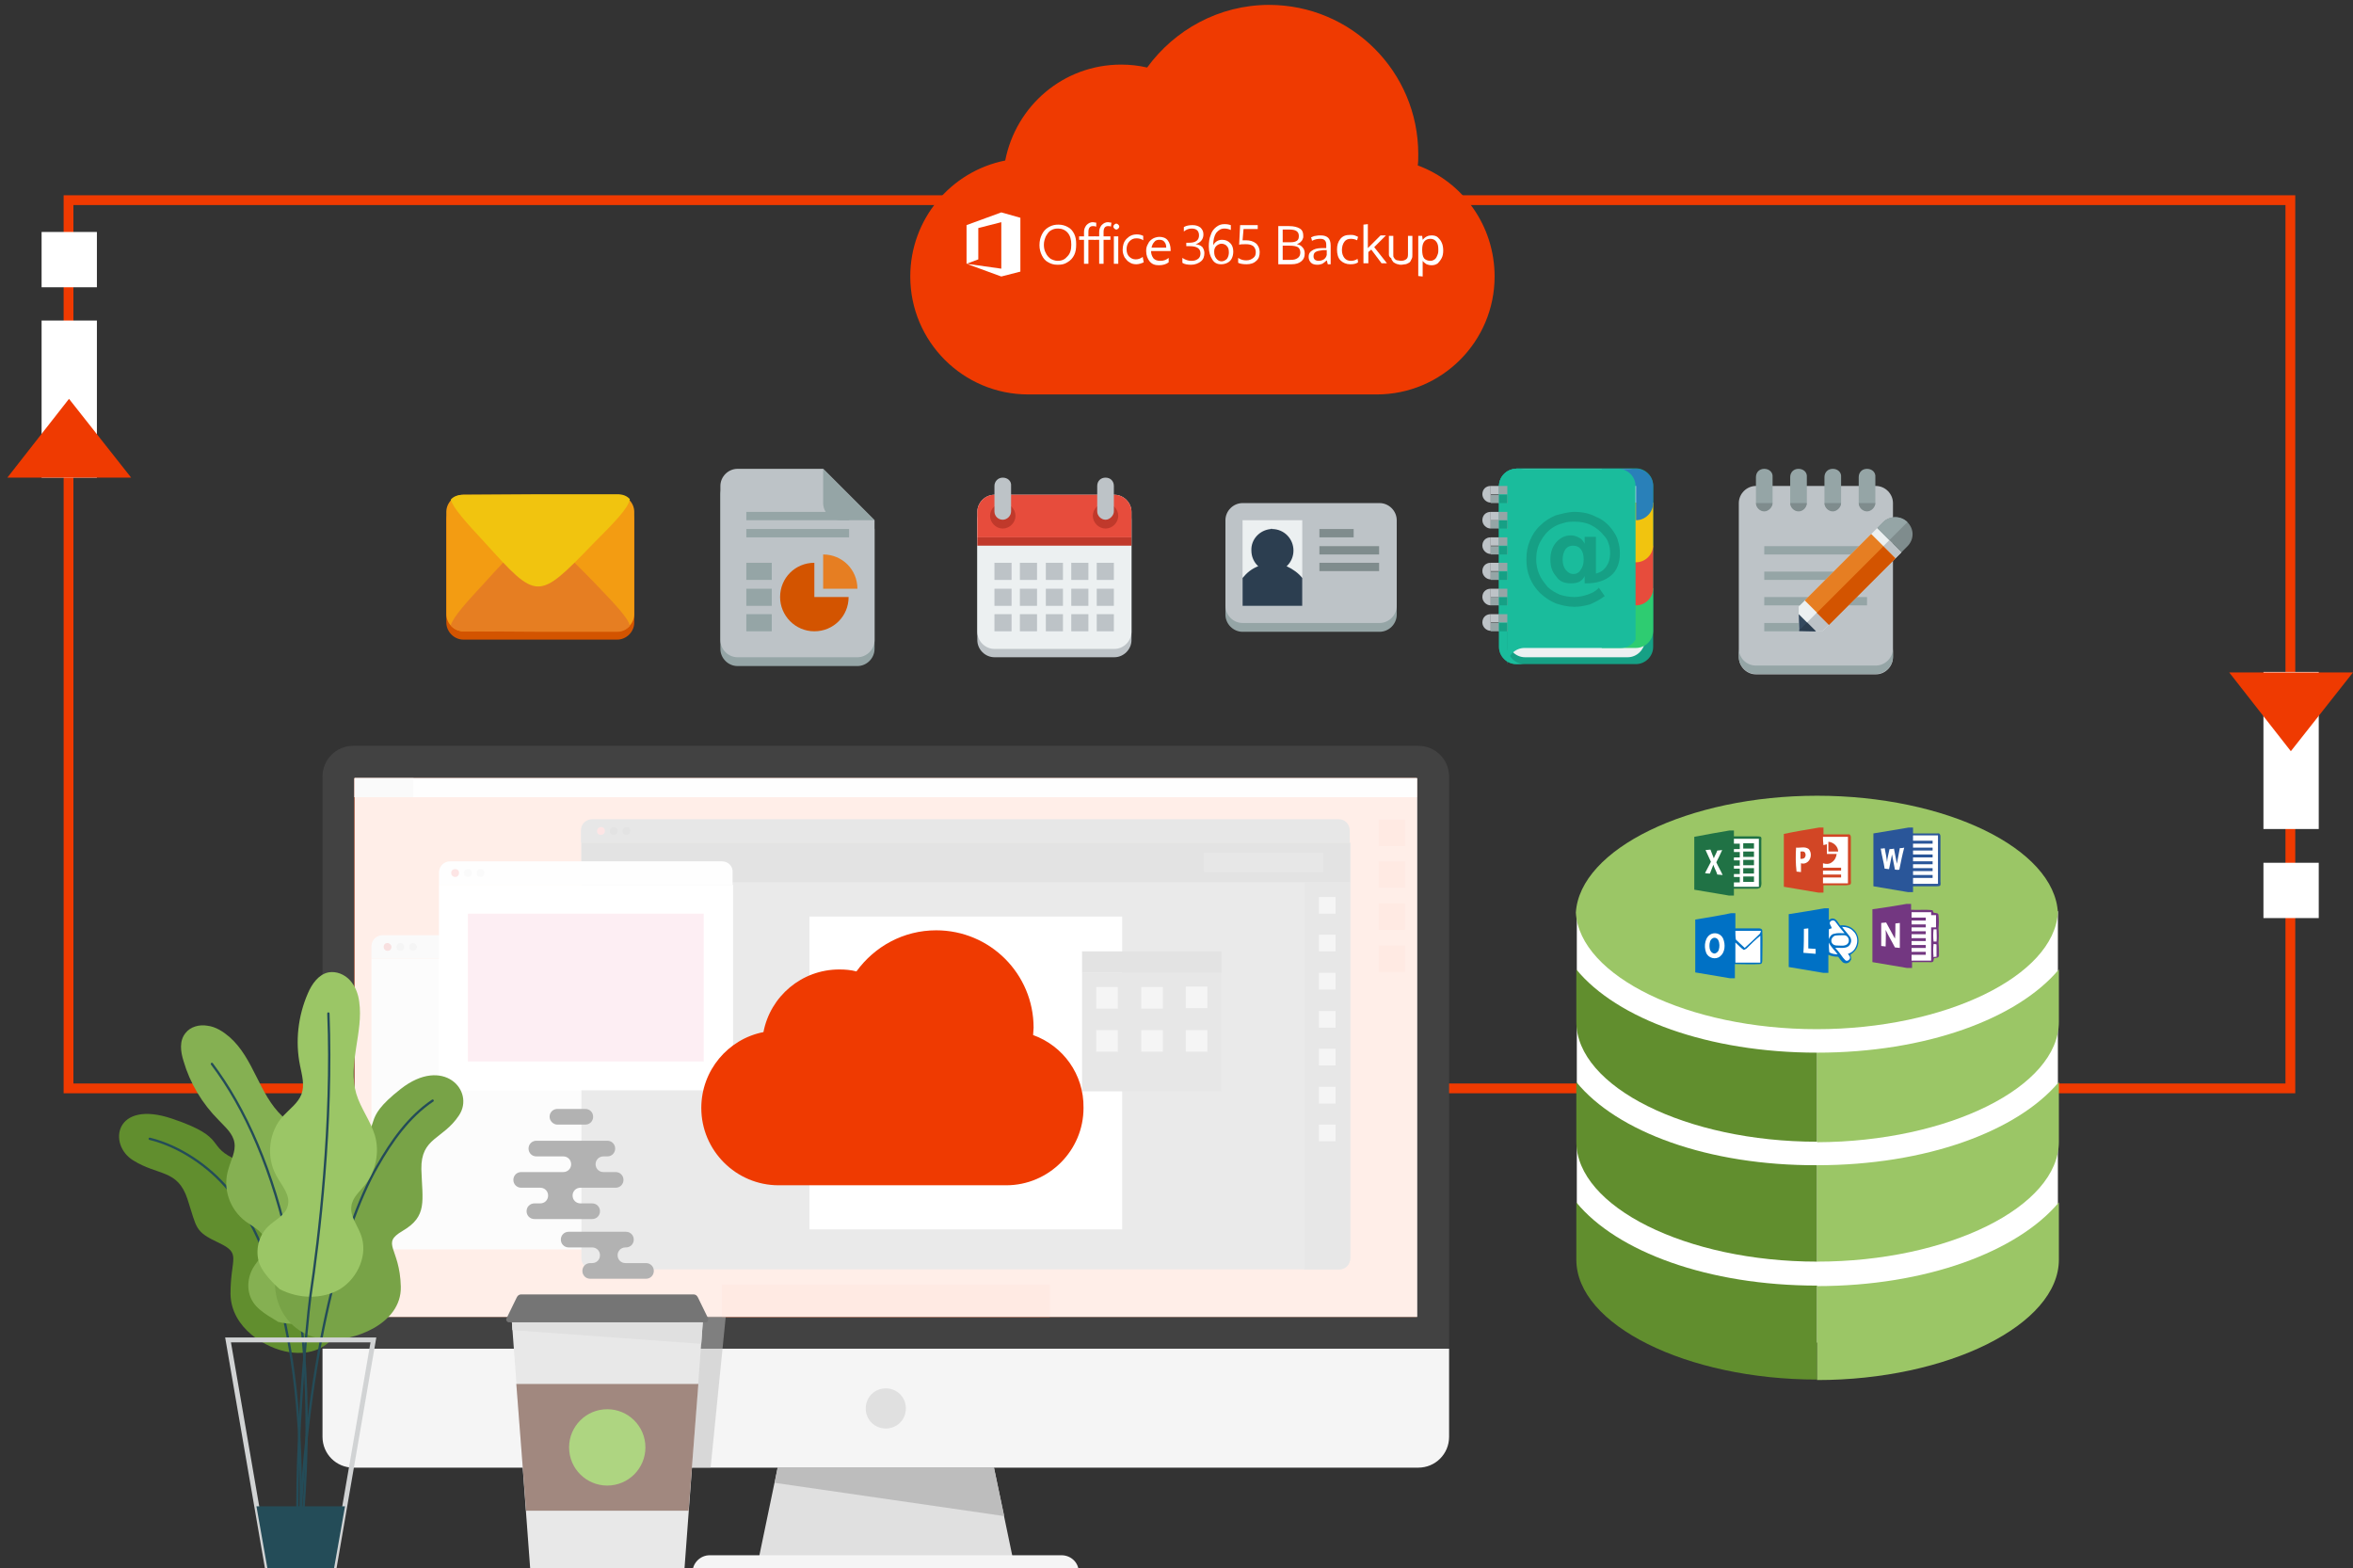 <?xml version="1.0" encoding="utf-8"?>
<!-- Generator: Adobe Illustrator 22.0.1, SVG Export Plug-In . SVG Version: 6.00 Build 0)  -->
<svg version="1.1" id="Layer_1" xmlns="http://www.w3.org/2000/svg" xmlns:xlink="http://www.w3.org/1999/xlink" x="0px" y="0px"
	 viewBox="0 0 480.8 320.4" style="enable-background:new 0 0 480.8 320.4;" xml:space="preserve">
<rect x="0" y="0" width="480.8" height="320.4" fill="#333333" stroke="none"/>
<style type="text/css">
	.st0{display:none;}
	.st1{display:inline;fill:#4DB6AC;}
	.st2{fill:none;stroke:#EF3A01;stroke-width:2;stroke-miterlimit:10;}
	.st3{fill:#E0E0E0;}
	.st4{fill:#424242;}
	.st5{fill:#FF8A65;}
	.st6{fill:#FAFAFA;}
	.st7{fill:#F5F5F5;}
	.st8{fill:#BDBDBD;}
	.st9{fill:#FF7043;}
	.st10{fill:#EEEEEE;}
	.st11{fill:#D32F2F;}
	.st12{fill:#757575;}
	.st13{fill:#616161;}
	.st14{fill:#FFFFFF;}
	.st15{fill:#EF5350;}
	.st16{fill:#F48FB1;}
	.st17{opacity:0.85;fill:#FFFFFF;enable-background:new    ;}
	.st18{fill:#EF3A01;}
	.st19{opacity:0.5;fill:#BDBDBD;enable-background:new    ;}
	.st20{fill:#E8E8E8;}
	.st21{fill:#A1887F;}
	.st22{fill:#AED581;}
	.st23{fill:#B2B2B2;}
	.st24{fill:#618E2E;}
	.st25{fill:none;stroke:#244C58;stroke-width:0.475;stroke-linecap:round;stroke-linejoin:round;stroke-miterlimit:10;}
	.st26{fill:#85B052;}
	.st27{fill:#78A347;}
	.st28{fill:#9BC666;}
	.st29{fill:none;stroke:#D1D3D4;stroke-miterlimit:10;}
	.st30{fill:#244C58;}
	.st31{fill:#2A5699;}
	.st32{fill:#207245;}
	.st33{fill:#D24625;}
	.st34{fill:#0071C5;}
	.st35{fill:#733781;}
	.st36{fill:#BDC3C7;}
	.st37{fill:#ECF0F1;}
	.st38{fill:#E74C3C;}
	.st39{fill:#C0392B;}
	.st40{fill:#95A5A6;}
	.st41{fill:#2C3E50;}
	.st42{fill:#7F8C8D;}
	.st43{fill:#16A085;}
	.st44{fill:#2ECC71;}
	.st45{fill:#F1C40F;}
	.st46{fill:#2980B9;}
	.st47{fill:#1ABC9C;}
	.st48{fill:#E67E22;}
	.st49{fill:#34495E;}
	.st50{fill:#D35400;}
	.st51{fill:#F39C12;}
</style>
<g id="BACKGROUND" class="st0">
	<rect x="-8" y="-77.5" class="st1" width="500" height="500"/>
</g>
<g id="OBJECTS">
	<rect x="14" y="40.9" class="st2" width="454" height="181.5"/>
	<g>
		<g>
			<polygon class="st3" points="158.9,299.9 154.8,319.6 207.2,319.6 203.1,299.9 			"/>
			<path class="st4" d="M296.1,275.6V158.7c0-3.5-2.8-6.3-6.3-6.3H72.2c-3.5,0-6.3,2.8-6.3,6.3v116.9H296.1z"/>
			<rect x="72.4" y="159" class="st5" width="217.1" height="110.1"/>
			<rect x="72.4" y="159" class="st6" width="217.1" height="3.9"/>
			<path class="st7" d="M216.9,317.8H145c-1.9,0-3.5,1.6-3.5,3.5h78.9C220.5,319.4,218.9,317.8,216.9,317.8z"/>
			<rect x="72.5" y="159" class="st3" width="12" height="3.9"/>
			<path class="st7" d="M65.9,275.6v18c0,3.5,2.8,6.3,6.3,6.3h217.6c3.5,0,6.3-2.8,6.3-6.3v-18H65.9z"/>
			<path class="st3" d="M185.1,287.8c0,2.3-1.8,4.1-4.1,4.1s-4.1-1.8-4.1-4.1c0-2.3,1.8-4.1,4.1-4.1
				C183.3,283.7,185.1,285.5,185.1,287.8z"/>
			<polygon class="st8" points="158.9,299.9 158.3,303 205.2,309.8 203.1,299.9 			"/>
			<rect x="281.7" y="167.5" class="st9" width="5.4" height="5.4"/>
			<rect x="281.7" y="176" class="st9" width="5.4" height="5.4"/>
			<rect x="281.7" y="184.6" class="st9" width="5.4" height="5.4"/>
			<rect x="281.7" y="193.2" class="st9" width="5.4" height="5.4"/>
			<rect x="147.5" y="262.5" class="st9" width="67" height="6.6"/>
		</g>
		<g>
			<path class="st10" d="M75.9,195.9V253c0,1.3,1,2.3,2.3,2.3h87.7c1.3,0,2.3-1,2.3-2.3v-57.1H75.9z"/>
			<path class="st3" d="M165.9,191.1H78.2c-1.3,0-2.3,1-2.3,2.3v2.5h92.3v-2.5C168.2,192.1,167.2,191.1,165.9,191.1z"/>
			<path class="st11" d="M80,193.5c0,0.4-0.3,0.8-0.8,0.8c-0.4,0-0.8-0.3-0.8-0.8s0.3-0.8,0.8-0.8C79.6,192.7,80,193.1,80,193.5z"/>
			<circle class="st8" cx="81.8" cy="193.5" r="0.8"/>
			<path class="st8" d="M85.2,193.5c0,0.4-0.3,0.8-0.8,0.8c-0.4,0-0.8-0.3-0.8-0.8s0.3-0.8,0.8-0.8
				C84.8,192.7,85.2,193.1,85.2,193.5z"/>
		</g>
		<g>
			<g>
				<path class="st12" d="M118.8,172.2v84.9c0,1.3,1,2.3,2.3,2.3h152.5c1.3,0,2.3-1,2.3-2.3v-84.9L118.8,172.2L118.8,172.2z"/>
				<path class="st13" d="M273.6,167.4H121c-1.3,0-2.3,1-2.3,2.3v2.5h157.1v-2.5C275.8,168.4,274.8,167.4,273.6,167.4z"/>
				<rect x="118.8" y="172.2" class="st4" width="157.1" height="8.1"/>
				<rect x="246" y="174.3" class="st13" width="24.4" height="3.9"/>
				<path class="st13" d="M266.5,180.3v79.1h7.1c1.3,0,2.3-1,2.3-2.3v-76.8H266.5z"/>
				<rect x="269.5" y="183.3" class="st8" width="3.4" height="3.4"/>
				<rect x="269.5" y="191" class="st8" width="3.4" height="3.4"/>
				<rect x="269.5" y="198.8" class="st8" width="3.4" height="3.4"/>
				<rect x="269.5" y="206.6" class="st8" width="3.4" height="3.4"/>
				<rect x="269.5" y="214.3" class="st8" width="3.4" height="3.4"/>
				<rect x="269.5" y="222.1" class="st8" width="3.4" height="3.4"/>
				<rect x="269.5" y="229.8" class="st8" width="3.4" height="3.4"/>
			</g>
			<rect x="165.4" y="187.3" class="st14" width="63.9" height="63.9"/>
			<g>
				<rect x="221.1" y="198.8" class="st13" width="28.5" height="24.2"/>
				<rect x="224" y="201.7" class="st8" width="4.4" height="4.4"/>
				<rect x="233.2" y="201.7" class="st8" width="4.4" height="4.4"/>
				<rect x="242.3" y="201.6" class="st8" width="4.4" height="4.4"/>
				<rect x="224" y="210.5" class="st8" width="4.4" height="4.4"/>
				<rect x="233.2" y="210.5" class="st8" width="4.4" height="4.4"/>
				<rect x="242.3" y="210.5" class="st8" width="4.4" height="4.4"/>
				<rect x="221.1" y="194.4" class="st4" width="28.5" height="4.4"/>
			</g>
			<path class="st15" d="M123.6,169.8c0,0.4-0.3,0.8-0.8,0.8s-0.8-0.3-0.8-0.8c0-0.4,0.3-0.8,0.8-0.8S123.6,169.3,123.6,169.8z"/>
			<path class="st4" d="M126.2,169.8c0,0.4-0.3,0.8-0.8,0.8s-0.8-0.3-0.8-0.8c0-0.4,0.3-0.8,0.8-0.8S126.2,169.3,126.2,169.8z"/>
			<path class="st4" d="M128.8,169.8c0,0.4-0.3,0.8-0.8,0.8s-0.8-0.3-0.8-0.8c0-0.4,0.3-0.8,0.8-0.8S128.8,169.3,128.8,169.8z"/>
		</g>
		<g>
			<path class="st14" d="M89.7,180.8v39.7c0,1.3,1,2.3,2.3,2.3h55.5c1.3,0,2.3-1,2.3-2.3v-39.7H89.7z"/>
			<path class="st7" d="M147.5,176H92c-1.3,0-2.3,1-2.3,2.3v2.5h60v-2.5C149.8,177,148.8,176,147.5,176z"/>
			<path class="st15" d="M93.8,178.4c0,0.4-0.3,0.8-0.8,0.8c-0.4,0-0.8-0.3-0.8-0.8s0.3-0.8,0.8-0.8
				C93.5,177.6,93.8,177.9,93.8,178.4z"/>
			<path class="st3" d="M96.4,178.4c0,0.4-0.3,0.8-0.8,0.8s-0.8-0.3-0.8-0.8c0-0.4,0.3-0.8,0.8-0.8S96.4,177.9,96.4,178.4z"/>
			<path class="st3" d="M99,178.4c0,0.4-0.3,0.8-0.8,0.8s-0.8-0.3-0.8-0.8c0-0.4,0.3-0.8,0.8-0.8S99,177.9,99,178.4z"/>
			<rect x="95.6" y="186.7" class="st16" width="48.2" height="30.2"/>
		</g>
		<rect x="72.5" y="159" class="st17" width="217.1" height="110.1"/>
		<g id="XMLID_1_">
			<g>
				<path id="XMLID_14_" class="st18" d="M211.1,211.5c0-0.5,0.1-1,0.1-1.5c0-11-8.9-19.9-19.9-19.9c-6.7,0-12.6,3.3-16.3,8.4
					c-1.1-0.3-2.3-0.4-3.5-0.4c-7.7,0-14.1,5.5-15.5,12.8c-7.2,1.4-12.7,7.8-12.7,15.5c0,8.7,7.1,15.8,15.8,15.8h46.5
					c8.7,0,15.8-7.1,15.8-15.8C221.5,219.5,217.2,213.7,211.1,211.5z"/>
			</g>
		</g>
	</g>
	<polygon class="st19" points="138.9,299.9 145.2,299.9 148.3,269 138.9,269 	"/>
	<g>
		<polygon class="st20" points="139.8,321.4 108.4,321.4 104.6,270.2 143.6,270.2 		"/>
		<path class="st12" d="M144.7,269.4l-2.1-4.3c-0.2-0.4-0.5-0.6-0.9-0.6h-35.2c-0.4,0-0.7,0.2-0.9,0.6l-2.1,4.3
			c-0.2,0.3,0.1,0.8,0.5,0.8h40.2C144.6,270.2,144.8,269.8,144.7,269.4z"/>
		<polygon class="st3" points="104.6,270.2 104.7,271.8 143.3,274.6 143.6,270.2 		"/>
		<polygon class="st21" points="142.7,282.8 140.7,308.7 107.5,308.7 105.5,282.8 		"/>
		
			<ellipse transform="matrix(0.995 -9.853756e-02 9.853756e-02 0.995 -28.544 13.668)" class="st22" cx="124.1" cy="295.8" rx="7.8" ry="7.8"/>
		<g>
			<path class="st23" d="M132,258.1h-4.2c-0.9,0-1.6-0.7-1.6-1.6s0.7-1.6,1.6-1.6h0.1c0.9,0,1.6-0.7,1.6-1.6l0,0
				c0-0.9-0.7-1.6-1.6-1.6h-11.7c-0.9,0-1.6,0.7-1.6,1.6l0,0c0,0.9,0.7,1.6,1.6,1.6h4.8c0.9,0,1.6,0.7,1.6,1.6s-0.7,1.6-1.6,1.6
				h-0.4c-0.9,0-1.6,0.7-1.6,1.6s0.7,1.6,1.6,1.6H132c0.9,0,1.6-0.7,1.6-1.6C133.6,258.8,132.9,258.1,132,258.1z"/>
			<path class="st23" d="M122.6,247.5c0-0.9-0.7-1.6-1.6-1.6h-2.4c-0.9,0-1.6-0.7-1.6-1.6s0.7-1.6,1.6-1.6h7.2
				c0.9,0,1.6-0.7,1.6-1.6l0,0c0-0.9-0.7-1.6-1.6-1.6h-2.5c-0.9,0-1.6-0.7-1.6-1.6s0.7-1.6,1.6-1.6h0.8c0.9,0,1.6-0.7,1.6-1.6l0,0
				c0-0.9-0.7-1.6-1.6-1.6h-14.5c-0.9,0-1.6,0.7-1.6,1.6l0,0c0,0.9,0.7,1.6,1.6,1.6h5.5c0.9,0,1.6,0.7,1.6,1.6
				c0,0.9-0.7,1.6-1.6,1.6h-8.6c-0.9,0-1.6,0.7-1.6,1.6l0,0c0,0.9,0.7,1.6,1.6,1.6h3.9c0.9,0,1.6,0.7,1.6,1.6s-0.7,1.6-1.6,1.6h-1.2
				c-0.9,0-1.6,0.7-1.6,1.6s0.7,1.6,1.6,1.6H121C121.9,249.1,122.6,248.4,122.6,247.5z"/>
			<path class="st23" d="M113.9,229.8h5.7c0.9,0,1.6-0.7,1.6-1.6c0-0.9-0.7-1.6-1.6-1.6h-5.7c-0.9,0-1.6,0.7-1.6,1.6
				C112.3,229,113,229.8,113.9,229.8z"/>
		</g>
	</g>
	<g>
		<g>
			<g>
				<path class="st24" d="M59.1,276.3c-4.7-0.7-11.9-4.9-12-11.9c0-7.4,2.3-8.2-2.3-10.4c-5.1-2.4-4.5-2.9-6.5-9s-6-4.7-11.1-7.9
					c-5.2-3.2-3.8-12.5,8-8.5s6.4,5.6,13.6,8.6c7.1,2.9,10.5,8.1,9.6,13.3c-0.8,5.3,5.2,5.4,9.6,12.1
					C72.4,269.3,68.3,277.7,59.1,276.3z"/>
				<path class="st25" d="M61.1,318.2c2-37.8-4.5-63.2-14.5-75.2c-3.9-4.7-9.9-8.8-16-10.3"/>
			</g>
		</g>
		<g>
			<g>
				<path class="st26" d="M51.8,266.2c-1.4-2-1.4-4.8-0.1-7.1c1-1.7,2.8-3.2,2.6-5.1c-0.1-2.1-2.4-3.2-4.1-4.4
					c-3.3-2.5-4.8-6.8-3.5-10.8c0.5-1.8,1.5-3.5,1.2-5.3c-0.3-1.9-1.9-3.2-3.2-4.6c-3.4-3.4-5.9-7.6-7.2-12.1
					c-0.6-1.9-0.9-4.1,0.4-5.7c1-1.3,2.8-1.8,4.5-1.5c1.7,0.2,3.2,1.2,4.5,2.3c5,4.4,6,11.7,10.8,16.2c2.3,2.2,5.4,3.6,7.6,6
					c2.5,2.8,3.5,7,2.5,10.5c-0.5,1.7-1.4,3.5-1.1,5.3c0.4,2,2.3,3.3,3.5,5c2.6,3.6,1.7,9.3-1.4,12.4c-3.2,3.1-8,3.8-12,2.8
					C56.7,269.9,53.1,268.2,51.8,266.2z"/>
				<path class="st25" d="M61.1,318.2c5.5-49.4-4.3-82.9-17.8-100.8"/>
			</g>
		</g>
		<g>
			<path class="st27" d="M66.7,273.7c5.2,0.5,15.4-3,15.2-10.8c-0.2-8.1-4.2-8.7,0.4-11.4c5.1-3,4-6.1,3.8-12.6
				c-0.1-6.5,4.4-6,7.7-11c3.3-5-3.2-12.2-11.9-5.4s-3.2,7-9.1,10.6s-7.9,8-6,13s-4.3,4.9-8.7,10.3
				C53.9,261.7,56.6,272.8,66.7,273.7z"/>
			<path class="st25" d="M61.1,318.2c0.9-38.2,8.5-66.9,16-79.9c2.9-5.1,6.4-10.1,11.3-13.4"/>
		</g>
		<g>
			<path class="st28" d="M53,258.2c-0.9-2.6-0.2-5.6,1.7-7.5c1.4-1.4,3.6-2.3,4.1-4.3c0.6-2.2-1.2-4.1-2.3-6.1
				c-2.2-3.9-1.6-9.1,1.4-12.3c1.3-1.4,3-2.6,3.7-4.4c0.7-1.9,0.1-3.9-0.3-5.9c-1-4.9-0.4-10.1,1.6-14.7c0.8-1.9,2.2-3.9,4.2-4.3
				c1.6-0.3,3.3,0.4,4.4,1.6c1.1,1.2,1.7,2.8,1.9,4.4c0.9,6.2-2.4,12.7-0.6,18.8c0.9,3,2.9,5.5,3.8,8.5c1,3.4,0.2,7.3-2,10.1
				c-1.1,1.4-2.6,2.6-2.8,4.4c-0.3,2,1.2,3.8,1.9,5.7c1.6,4-0.5,8.9-4.2,11.2c-3.7,2.2-8.6,2-12.4,0C57.2,263.4,54,260.8,53,258.2z"
				/>
			<path class="st25" d="M61.1,318.2c-1.3-18,1.6-48,2.3-53.2c1.8-12,4.6-35.4,3.7-57.9"/>
		</g>
		<polygon class="st29" points="68.2,320.8 54.7,320.8 46.6,273.8 76.3,273.8 		"/>
		<polygon class="st30" points="68.2,320.8 54.7,320.8 52.4,307.8 70.5,307.8 		"/>
	</g>
	<g>
		<g>
			<g>
				<polygon class="st14" points="420.5,255 371.4,274.4 322.2,255 322.2,186.2 420.5,186.2 				"/>
				<g>
					<path class="st28" d="M371.3,162.6L371.3,162.6L371.3,162.6c-26.3,0-48.5,10.9-49.3,23.9c0.8,13,23,23.8,49.2,23.8l0,0l0,0
						c26.3,0,48.5-10.9,49.3-23.8C419.8,173.4,397.6,162.6,371.3,162.6z"/>
					<path class="st24" d="M322.1,245.7v11.7c0,13.3,22.5,24.5,49.2,24.5v-19.2C349.1,262.7,330.4,255.8,322.1,245.7z"/>
					<path class="st28" d="M371.3,282c26.7,0,49.4-11.3,49.4-24.6v-11.7c-8.5,10.1-27.2,17.1-49.4,17.1l0,0V282L371.3,282z"/>
					<path class="st24" d="M322.1,221.1v12.2c0,13.3,22.5,24.5,49.2,24.5v-19.7C349.1,238.2,330.4,231.3,322.1,221.1z"/>
					<path class="st28" d="M371.3,257.8c26.7,0,49.4-11.2,49.4-24.5v-12.2c-8.5,10.1-27.2,17-49.4,17l0,0V257.8L371.3,257.8z"/>
					<path class="st24" d="M322.1,198.1v10.7c0,13.3,22.5,24.5,49.2,24.5v-18.2C349.1,215.1,330.4,208.2,322.1,198.1z"/>
					<path class="st28" d="M420.7,208.8v-10.7c-8.5,10.1-27.2,17-49.4,17l0,0v18.3l0,0C398.1,233.3,420.7,222.1,420.7,208.8z"/>
				</g>
			</g>
			<g id="word_2_">
				<path class="st31" d="M390,169.1h0.9c0,0.4,0,0.8,0,1.2c1.7,0,3.3,0,5,0c0.4-0.1,0.6,0.2,0.6,0.6c0,3.1,0,6.1,0,9.2
					c0,0.3,0.1,0.7-0.1,0.9c-0.2,0.1-0.6,0.1-0.8,0.1c-1.5,0-3.1,0-4.7,0c0,0.4,0,0.8,0,1.2h-1c-2.3-0.4-4.7-0.8-7.1-1.2
					c0-3.6,0-7.2,0-10.8C385.3,169.9,387.6,169.5,390,169.1z"/>
				<path class="st14" d="M390.9,170.7c1.7,0,3.4,0,5.1,0c0,3.3,0,6.6,0,9.9c-1.7,0-3.4,0-5.1,0c0-0.4,0-0.8,0-1.2c1.4,0,2.7,0,4,0
					c0-0.2,0-0.4,0-0.6c-1.4,0-2.7,0-4,0c0-0.2,0-0.5,0-0.8c1.4,0,2.7,0,4,0c0-0.2,0-0.4,0-0.6c-1.4,0-2.7,0-4,0c0-0.2,0-0.5,0-0.8
					c1.4,0,2.7,0,4,0c0-0.2,0-0.4,0-0.6c-1.4,0-2.7,0-4,0c0-0.2,0-0.5,0-0.8c1.4,0,2.7,0,4,0c0-0.2,0-0.4,0-0.6c-1.4,0-2.7,0-4,0
					c0-0.2,0-0.5,0-0.8c1.4,0,2.7,0,4,0c0-0.2,0-0.4,0-0.6c-1.4,0-2.7,0-4,0c0-0.2,0-0.5,0-0.8c1.4,0,2.7,0,4,0c0-0.2,0-0.4,0-0.6
					c-1.4,0-2.7,0-4,0C390.9,171.5,390.9,171.1,390.9,170.7z"/>
				<path class="st14" d="M386.1,173.5c0.3,0,0.6,0,0.9-0.1c0.2,1,0.4,2.1,0.6,3.1c0.2-1,0.4-2.2,0.6-3.2c0.3,0,0.6,0,0.9-0.1
					c-0.4,1.5-0.7,3-1,4.5c-0.2,0.1-0.7,0-0.9,0c-0.2-1-0.4-2-0.6-3.1c-0.2,1-0.4,2-0.6,3c-0.3,0-0.6-0.1-0.9-0.1
					c-0.2-1.4-0.6-2.7-0.8-4.1c0.2,0,0.6,0,0.8-0.1c0.2,1,0.4,2,0.5,2.9C385.6,175.5,385.9,174.5,386.1,173.5z"/>
			</g>
			<g id="excel_1_">
				<path class="st32" d="M353.4,169.7h0.9c0,0.4,0,0.8,0,1.2c1.5,0,3.1,0,4.7,0c0.2,0,0.6,0,0.8,0.1c0.2,0.2,0.1,0.5,0.1,0.8
					c0,2.7,0,5.3,0,8c0,0.4,0.1,0.9-0.1,1.4c-0.1,0.3-0.4,0.3-0.7,0.4c-1.6,0-3.2,0-4.8,0c0,0.5,0,0.9,0,1.4h-1
					c-2.3-0.4-4.7-0.8-7.1-1.2c0-3.6,0-7.2,0-10.8C348.7,170.5,351.1,170.1,353.4,169.7z"/>
				<path class="st14" d="M354.3,171.4c1.7,0,3.4,0,5.1,0c0,3.3,0,6.5,0,9.8c-1.7,0-3.4,0-5.1,0c0-0.3,0-0.6,0-0.9
					c0.4,0,0.8,0,1.2,0c0-0.4,0-0.7,0-1.1c-0.4,0-0.8,0-1.2,0c0-0.2,0-0.4,0-0.6c0.4,0,0.8,0,1.2,0c0-0.4,0-0.7,0-1.1
					c-0.4,0-0.8,0-1.2,0c0-0.2,0-0.4,0-0.6c0.4,0,0.8,0,1.2,0c0-0.4,0-0.7,0-1.1c-0.4,0-0.8,0-1.2,0c0-0.2,0-0.4,0-0.6
					c0.4,0,0.8,0,1.2,0c0-0.4,0-0.7,0-1.1c-0.4,0-0.8,0-1.2,0c0-0.2,0-0.4,0-0.6c0.4,0,0.8,0,1.2,0c0-0.4,0-0.7,0-1.1
					c-0.4,0-0.8,0-1.2,0C354.3,172,354.3,171.7,354.3,171.4z"/>
				<path class="st32" d="M356.2,172.3c0.7,0,1.4,0,2.2,0c0,0.4,0,0.7,0,1.1c-0.7,0-1.4,0-2.2,0C356.2,173,356.2,172.7,356.2,172.3z
					"/>
				<path class="st14" d="M350.9,173.8c0.4,0,0.7-0.1,1-0.1c-0.4,0.9-0.8,1.7-1.2,2.5c0.4,0.9,0.9,1.7,1.3,2.6
					c-0.4,0-0.7-0.1-1.1-0.1c-0.2-0.7-0.6-1.3-0.8-2c-0.2,0.6-0.5,1.2-0.7,1.8c-0.4,0-0.7,0-1-0.1c0.4-0.8,0.8-1.5,1.2-2.3
					c-0.4-0.8-0.7-1.6-1.1-2.4c0.4,0,0.7-0.1,1-0.1c0.2,0.6,0.5,1.2,0.7,1.8C350.3,175,350.7,174.4,350.9,173.8z"/>
				<path class="st32" d="M356.2,174c0.7,0,1.4,0,2.2,0c0,0.4,0,0.7,0,1.1c-0.7,0-1.4,0-2.2,0C356.2,174.8,356.2,174.4,356.2,174z"
					/>
				<path class="st32" d="M356.2,175.7c0.7,0,1.4,0,2.2,0c0,0.4,0,0.7,0,1.1c-0.7,0-1.4,0-2.2,0
					C356.2,176.4,356.2,176.1,356.2,175.7z"/>
				<path class="st32" d="M356.2,177.4c0.7,0,1.4,0,2.2,0c0,0.4,0,0.7,0,1.1c-0.7,0-1.4,0-2.2,0
					C356.2,178.1,356.2,177.8,356.2,177.4z"/>
				<path class="st32" d="M356.2,179.1c0.7,0,1.4,0,2.2,0c0,0.4,0,0.7,0,1.1c-0.7,0-1.4,0-2.2,0
					C356.2,179.9,356.2,179.5,356.2,179.1z"/>
			</g>
			<g id="powerpoint_1_">
				<path class="st33" d="M371.7,169.1h0.9c0,0.5,0,0.9,0,1.4c1.7,0,3.3,0,5,0c0.4-0.1,0.6,0.2,0.6,0.6c0,2.9,0,5.8,0,8.7
					c0,0.3,0.1,0.7-0.1,0.9c-0.2,0.2-0.5,0.1-0.8,0.2c-1.5,0-3.1,0-4.7,0c0,0.5,0,1,0,1.5h-1c-2.3-0.4-4.7-0.8-7.1-1.2
					c0-3.6,0-7.2,0-10.8C366.9,169.9,369.3,169.5,371.7,169.1z"/>
				<path class="st14" d="M372.5,171c1.7,0,3.4,0,5.1,0c0,3.1,0,6.3,0,9.5c-1.7,0-3.4,0-5.1,0c0-0.4,0-0.8,0-1.2c1.2,0,2.5,0,3.7,0
					c0-0.2,0-0.4,0-0.6c-1.2,0-2.5,0-3.7,0c0-0.2,0-0.5,0-0.8c1.2,0,2.5,0,3.7,0c0-0.2,0-0.4,0-0.6c-1.2,0-2.5,0-3.7,0
					c0-0.3,0-0.6,0-0.9c0.6,0.2,1.3,0.2,1.8-0.2c0.6-0.4,0.9-1,1-1.7c-0.7,0-1.4,0-2,0c0-0.7,0-1.4,0-2c-0.2,0.1-0.5,0.1-0.7,0.2
					C372.5,172,372.5,171.4,372.5,171z"/>
				<path class="st33" d="M373.6,172c1.1,0.1,2,1,2,2c-0.7,0-1.4,0-2,0C373.6,173.3,373.6,172.7,373.6,172z"/>
				<path class="st14" d="M367,173.2c0.9,0.1,1.8-0.3,2.6,0.3c0.7,0.8,0.5,2.3-0.5,2.8c-0.4,0.2-0.7,0.2-1.1,0.1c0,0.6,0,1.2,0,1.8
					c-0.3,0-0.6-0.1-0.9-0.1C366.9,176.5,366.9,174.8,367,173.2z"/>
				<path class="st33" d="M367.9,174c0.3,0,0.7-0.1,0.9,0.2c0.2,0.3,0.2,0.7,0,1s-0.6,0.3-0.9,0.3
					C367.9,175.1,367.9,174.5,367.9,174z"/>
			</g>
			<g id="outlook_1_">
				<path class="st34" d="M353.7,186.6h0.9c0,1,0,2.1,0,3.1c1.6,0,3.2,0,4.8,0c0.3,0,0.7,0.1,0.7,0.5c0.1,2,0,3.9,0,5.9
					c0,0.4,0,0.9-0.5,0.9c-1.7,0.1-3.4,0-5.1,0c0,1,0,2,0,2.9h-1c-2.3-0.4-4.7-0.8-7.1-1.2c0-3.6,0-7.2,0-10.8
					C348.9,187.5,351.3,187.1,353.7,186.6z"/>
				<path class="st14" d="M354.6,190.2c1.7,0,3.4,0,5.2,0c0,0.2-0.1,0.4-0.2,0.6c-1,1-2,1.9-3.1,2.9c-0.6-0.6-1.2-1.1-1.8-1.7
					C354.6,191.4,354.6,190.8,354.6,190.2z"/>
				<path class="st14" d="M349.8,190.8c0.9-0.3,1.9,0.1,2.3,1c0.5,1.2,0.4,2.8-0.6,3.6c-0.9,0.8-2.5,0.4-2.9-0.8
					C348.1,193.3,348.4,191.3,349.8,190.8z"/>
				<path class="st14" d="M356.9,193.8c0.9-0.9,1.8-1.8,2.8-2.6c0,1.8,0,3.6,0,5.5c-1.7,0-3.4,0-5.1,0c0-1.4,0-2.7,0-4.1
					c0.6,0.5,1.1,1.1,1.7,1.5C356.5,194.1,356.7,193.9,356.9,193.8z"/>
				<path class="st34" d="M350,191.7c0.4-0.2,0.9,0,1.1,0.4c0.3,0.6,0.3,1.4,0.1,2c-0.1,0.4-0.7,0.9-1.1,0.7
					c-0.6-0.2-0.8-0.9-0.8-1.5C349.3,192.7,349.4,192,350,191.7z"/>
			</g>
			<g id="onenote_1_">
				<path class="st35" d="M389.6,184.7h0.9c0,0.4,0,0.8,0,1.2c1.5,0.1,2.9-0.1,4.4,0.1c0.1,0.2,0.1,0.3,0.2,0.5c0.4,0.1,1,0,1,0.5
					c0.1,0.9,0.1,1.8,0,2.7c0.1,1,0.1,2,0,2.9c0.1,0.9,0.1,1.8,0.1,2.7c-0.1,0.5-0.6,0.4-1,0.5c-0.1,0.2-0.1,0.6-0.2,0.7
					c-0.3,0.2-0.6,0.1-0.9,0.1c-1.1,0-2.3,0-3.4,0c0,0.4,0,0.8,0,1.2h-1c-2.3-0.4-4.7-0.8-7.1-1.2c0-3.6,0-7.2,0-10.8
					C384.9,185.5,387.3,185.1,389.6,184.7z"/>
				<path class="st14" d="M390.6,186.4c1.4,0,2.7,0,4,0c0,0.2,0,0.4,0,0.6c0.4,0,0.7,0,1,0c0,0.8,0,1.6,0,2.5c-0.4,0-0.7,0-1,0
					c0,2.3,0,4.5,0,6.8c-1.4,0-2.7,0-4,0c0-0.4,0-0.8,0-1.2c1,0,2,0,2.9,0c0-0.2,0-0.4,0-0.6c-1,0-2,0-2.9,0c0-0.2,0-0.5,0-0.8
					c1,0,2,0,2.9,0c0-0.2,0-0.4,0-0.6c-1,0-2,0-2.9,0c0-0.2,0-0.5,0-0.8c1,0,2,0,2.9,0c0-0.2,0-0.4,0-0.6c-1,0-2,0-2.9,0
					c0-0.2,0-0.5,0-0.8c1,0,2,0,2.9,0c0-0.2,0-0.4,0-0.6c-1,0-2,0-2.9,0c0-0.2,0-0.5,0-0.8c1,0,2,0,2.9,0c0-0.2,0-0.4,0-0.6
					c-1,0-2,0-2.9,0c0-0.2,0-0.5,0-0.8c1,0,2,0,2.9,0c0-0.2,0-0.4,0-0.6c-1,0-2,0-2.9,0C390.6,187.1,390.6,186.8,390.6,186.4z"/>
				<path class="st14" d="M387.3,188.7c0.3,0,0.6-0.1,0.9-0.1c0,1.7,0,3.4,0,5.1c-0.3,0-0.7-0.1-1-0.1c-0.6-1.2-1.3-2.3-1.9-3.6
					c0.1,1.2,0,2.3,0,3.4c-0.3,0-0.6-0.1-0.9-0.1c0-1.6,0-3.1,0-4.7c0.3,0,0.6-0.1,1-0.1c0.6,1.1,1.2,2.2,1.8,3.3
					C387.3,191.1,387.3,189.9,387.3,188.7z"/>
				<path class="st14" d="M395.1,189.9c0.2,0,0.4,0,0.6,0c0,0.8,0.1,1.6,0,2.5c-0.2,0-0.4,0-0.6,0C395,191.6,395,190.7,395.1,189.9z
					"/>
				<path class="st14" d="M395.1,192.9c0.2,0,0.4,0,0.6,0.1c0,0.8,0,1.6,0,2.5c-0.2,0-0.4,0-0.6,0.1
					C395,194.6,395,193.7,395.1,192.9z"/>
			</g>
			<g id="lync_1_">
				<path class="st34" d="M372.8,185.6h0.9c0,0.8,0,1.6,0,2.4c0.3-0.2,0.6-0.4,0.9-0.3c0.7,0.1,1,0.9,1.4,1.4
					c0.9-0.1,1.9,0.1,2.6,0.7c1,0.8,1.4,2.2,1,3.4c-0.2,0.8-0.8,1.4-1.5,1.9c0.1,0.4,0.3,0.9,0,1.2c-0.3,0.6-1.1,0.7-1.6,0.3
					c-0.4-0.4-0.6-0.7-0.9-1.1c-0.7,0-1.4-0.1-2-0.4c0,1.2,0,2.5,0,3.7h-1c-2.3-0.4-4.7-0.8-7.1-1.2c0-3.6,0-7.2,0-10.8
					C368.1,186.4,370.5,186,372.8,185.6z"/>
				<path class="st14" d="M373.9,188.5c0.1-0.4,0.8-0.6,1.1-0.2c0.6,0.8,1.2,1.6,1.9,2.4c-0.7,0-1.4-0.1-2.1,0.1
					c-0.6,0.1-0.9,0.6-1.1,1.1c0-0.7,0-1.4,0-2c0.2-0.1,0.4-0.2,0.6-0.2C374.2,189.2,373.8,188.9,373.9,188.5z"/>
				<path class="st14" d="M376.4,189.4c0.8,0,1.7,0.2,2.3,0.9c0.9,0.8,1,2.2,0.5,3.2c-0.3,0.7-0.9,1.2-1.6,1.4
					c0.2,0.3,0.5,0.6,0.4,0.9c-0.1,0.4-0.5,0.6-0.8,0.5c-0.2-0.1-0.4-0.4-0.6-0.6c-0.5-0.7-1-1.4-1.6-2c0.7-0.1,1.4,0.1,2.2-0.1
					c0.9-0.2,1.4-1.4,0.8-2.2C377.5,190.7,376.9,190.1,376.4,189.4z"/>
				<path class="st14" d="M368.6,189.8c0.3,0,0.6-0.1,0.9-0.1c0,1.4,0,2.7,0,4.1c0.5,0,1,0.1,1.5,0.1c0,0.3,0,0.6,0,1
					c-0.8-0.1-1.7-0.1-2.5-0.2C368.6,193.1,368.6,191.5,368.6,189.8z"/>
				<path class="st14" d="M374.9,191.2c0.6-0.1,1.3-0.1,2-0.1c0.8,0.1,1.2,1.2,0.6,1.8c-0.6,0.5-1.4,0.3-2.2,0.3
					c-0.6,0-1.1-0.4-1.1-1C374.2,191.8,374.5,191.4,374.9,191.2z"/>
				<path class="st14" d="M373.7,192.6c0.4,0.9,1.2,1.6,1.8,2.4c-0.6,0-1.2-0.1-1.7-0.4C373.7,193.9,373.7,193.2,373.7,192.6z"/>
			</g>
		</g>
	</g>
	<rect x="8.5" y="65.5" class="st14" width="11.3" height="32.1"/>
	<rect x="8.5" y="47.4" class="st14" width="11.3" height="11.3"/>
	<g>
		<g>
			<polygon class="st18" points="26.8,97.6 14.1,81.5 1.5,97.6 			"/>
		</g>
	</g>
	<rect x="462.5" y="137.3" class="st14" width="11.3" height="32.1"/>
	<rect x="462.5" y="176.3" class="st14" width="11.3" height="11.3"/>
	<g>
		<g>
			<polygon class="st18" points="455.5,137.4 468.1,153.5 480.8,137.4 			"/>
		</g>
	</g>
	<g id="XMLID_2_">
		<g>
			<path id="XMLID_13_" class="st18" d="M289.7,33.8c0.1-0.7,0.1-1.5,0.1-2.3c0-16.9-13.7-30.5-30.5-30.5
				c-10.2,0-19.3,5.1-24.9,12.8c-1.7-0.4-3.5-0.6-5.3-0.6c-11.8,0-21.5,8.4-23.7,19.6C194.3,35,186,44.8,186,56.5
				c0,13.3,10.8,24.1,24.1,24.1h71.2c13.3,0,24.1-10.8,24.1-24.1C305.4,46.1,298.9,37.2,289.7,33.8z"/>
		</g>
	</g>
	<g>
		<path class="st14" d="M219.9,49.9c0,0.9-0.1,1.6-0.4,2.2c-0.3,0.6-0.7,1.1-1.4,1.5c-0.6,0.4-1.2,0.5-2,0.5s-1.4-0.2-1.9-0.5
			c-0.6-0.3-1-0.8-1.3-1.4c-0.3-0.6-0.5-1.3-0.5-2.1c0-0.9,0.2-1.6,0.5-2.2c0.3-0.6,0.7-1.1,1.4-1.5s1.3-0.5,2-0.5
			c0.7,0,1.4,0.2,1.9,0.5c0.6,0.3,1,0.8,1.3,1.4C219.8,48.4,219.9,49.1,219.9,49.9 M218.9,50c0-1-0.2-1.8-0.7-2.4
			c-0.5-0.6-1.2-0.9-2-0.9c-0.6,0-1,0.1-1.5,0.4c-0.4,0.2-0.7,0.7-1,1.2c-0.2,0.5-0.4,1-0.4,1.7c0,0.6,0.1,1.2,0.4,1.7
			c0.2,0.5,0.6,0.9,1,1.2c0.4,0.2,0.9,0.4,1.4,0.4c0.9,0,1.5-0.3,2-0.9C218.7,51.8,218.9,51,218.9,50"/>
		<path class="st14" d="M223.9,46.3c-0.2-0.1-0.4-0.1-0.6-0.1c-0.6,0-0.9,0.4-0.9,1.2v0.9h1.4V49h-1.4v4.9h-0.9V49h-1v-0.7h1v-0.9
			c0-0.6,0.2-1,0.5-1.4c0.4-0.4,0.8-0.6,1.3-0.6c0.2,0,0.5,0.1,0.7,0.1V46.3L223.9,46.3z"/>
		<path class="st14" d="M227,46.3c-0.2-0.1-0.4-0.1-0.6-0.1c-0.6,0-0.9,0.4-0.9,1.2v0.9h1.4V49h-1.4v4.9h-0.9V49h-1v-0.7h1v-0.9
			c0-0.6,0.2-1,0.5-1.4c0.4-0.4,0.8-0.6,1.3-0.6c0.2,0,0.5,0.1,0.7,0.1L227,46.3L227,46.3z"/>
		<path class="st14" d="M228.7,46.3c0,0.2-0.1,0.3-0.2,0.4c-0.1,0.1-0.2,0.2-0.4,0.2s-0.3-0.1-0.4-0.2c-0.1-0.1-0.2-0.2-0.2-0.4
			s0.1-0.3,0.2-0.4s0.2-0.2,0.4-0.2s0.3,0.1,0.4,0.2S228.7,46.1,228.7,46.3 M228.5,53.9h-0.9v-5.6h0.9V53.9z"/>
		<path class="st14" d="M233.7,53.6c-0.4,0.2-1,0.4-1.5,0.4c-0.5,0-1-0.1-1.4-0.4c-0.4-0.2-0.7-0.6-1-1c-0.2-0.4-0.4-0.9-0.4-1.5
			c0-0.9,0.2-1.7,0.8-2.3c0.6-0.6,1.2-0.9,2.1-0.9c0.5,0,0.9,0.1,1.3,0.3v0.9c-0.4-0.3-0.9-0.4-1.4-0.4c-0.6,0-1,0.2-1.4,0.6
			c-0.4,0.4-0.6,1-0.6,1.6c0,0.7,0.2,1.2,0.5,1.5c0.4,0.4,0.8,0.6,1.4,0.6c0.5,0,1-0.2,1.4-0.5L233.7,53.6L233.7,53.6z"/>
		<path class="st14" d="M239.2,51.3h-4c0,0.6,0.2,1.1,0.5,1.5c0.3,0.3,0.7,0.5,1.4,0.5s1.2-0.2,1.7-0.6v0.9c-0.5,0.4-1.2,0.6-2,0.6
			c-0.8,0-1.4-0.2-1.9-0.8c-0.4-0.5-0.7-1.2-0.7-2.1c0-0.6,0.1-1,0.4-1.5c0.2-0.5,0.6-0.8,0.9-1s0.9-0.4,1.4-0.4
			c0.7,0,1.3,0.2,1.7,0.7c0.4,0.5,0.6,1.2,0.6,2L239.2,51.3L239.2,51.3z M238.3,50.6c0-0.5-0.1-0.9-0.4-1.2c-0.2-0.3-0.6-0.4-1-0.4
			s-0.8,0.1-1,0.4c-0.3,0.3-0.5,0.7-0.6,1.2L238.3,50.6L238.3,50.6z"/>
		<path class="st14" d="M246.1,51.7c0,0.7-0.2,1.3-0.7,1.7c-0.5,0.4-1.2,0.7-2,0.7c-0.7,0-1.4-0.1-1.8-0.4v-1
			c0.6,0.4,1.2,0.6,1.8,0.6c0.6,0,1-0.1,1.4-0.4c0.3-0.2,0.5-0.6,0.5-1.1c0-1-0.7-1.5-2.2-1.5h-0.7v-0.7h0.6c1.3,0,2-0.5,2-1.5
			c0-0.9-0.5-1.4-1.5-1.4c-0.6,0-1.1,0.2-1.6,0.6v-0.9c0.5-0.3,1.1-0.4,1.8-0.4s1.2,0.2,1.6,0.5c0.4,0.4,0.6,0.8,0.6,1.4
			c0,1-0.6,1.7-1.6,2l0,0c0.6,0.1,1,0.2,1.4,0.6C245.9,50.8,246.1,51.2,246.1,51.7"/>
		<path class="st14" d="M252,51.4c0,0.5-0.1,1-0.3,1.4c-0.2,0.4-0.5,0.7-0.9,0.9c-0.4,0.2-0.8,0.3-1.3,0.3c-0.8,0-1.4-0.3-1.8-1
			c-0.4-0.6-0.7-1.5-0.7-2.6c0-0.9,0.1-1.7,0.4-2.4c0.2-0.7,0.6-1.2,1.1-1.6c0.5-0.4,1-0.6,1.7-0.6c0.6,0,1,0.1,1.3,0.2V47
			c-0.4-0.2-0.9-0.3-1.3-0.3c-0.7,0-1.2,0.3-1.7,0.9c-0.4,0.6-0.6,1.5-0.6,2.5l0,0c0.4-0.7,1-1.1,1.8-1.1c0.7,0,1.2,0.2,1.7,0.7
			C251.8,50.1,252,50.7,252,51.4 M251.1,51.6c0-0.6-0.1-1-0.4-1.3c-0.2-0.3-0.7-0.5-1.1-0.5c-0.4,0-0.8,0.2-1.1,0.5
			c-0.3,0.3-0.4,0.7-0.4,1.1c0,0.6,0.1,1,0.4,1.4c0.3,0.4,0.7,0.6,1.1,0.6c0.4,0,0.8-0.2,1.1-0.5C251,52.5,251.1,52,251.1,51.6"/>
		<path class="st14" d="M257.4,51.5c0,0.8-0.2,1.4-0.7,1.8c-0.5,0.5-1.2,0.7-2,0.7c-0.7,0-1.3-0.1-1.7-0.3v-1
			c0.6,0.4,1.1,0.5,1.7,0.5c0.6,0,1-0.2,1.4-0.5c0.4-0.3,0.5-0.7,0.5-1.2s-0.2-0.9-0.5-1.2c-0.4-0.3-0.9-0.4-1.5-0.4
			c-0.6,0-1,0-1.4,0.1l0.2-4h3.6v0.8h-2.9l-0.2,2.3h0.7c0.8,0,1.5,0.2,2,0.6C257.1,50.1,257.4,50.8,257.4,51.5"/>
		<polygon class="st14" points="208.5,55.5 208.5,55.5 208.5,44.5 204.6,43.4 197.5,46 197.5,46 197.5,53.9 199.9,53 199.9,46.6 
			204.6,45.4 204.6,54.9 197.5,53.9 204.6,56.5 204.6,56.5 208.5,55.5 		"/>
	</g>
	<g transform="translate(0 -1028.4)">
		<path class="st36" d="M203.2,1131.2c-1.9,0-3.5,1.6-3.5,3.5v24.5c0,1.9,1.6,3.5,3.5,3.5h10.5h3.5h10.5c1.9,0,3.5-1.6,3.5-3.5
			v-24.5c0-1.9-1.6-3.5-3.5-3.5h-10.5h-3.5H203.2z"/>
		<path class="st37" d="M203.2,1129.5c-1.9,0-3.5,1.6-3.5,3.5v24.5c0,1.9,1.6,3.5,3.5,3.5h10.5h3.5h10.5c1.9,0,3.5-1.6,3.5-3.5V1133
			c0-1.9-1.6-3.5-3.5-3.5h-10.5h-3.5H203.2z"/>
		<path class="st38" d="M203.2,1129.5c-1.9,0-3.5,1.6-3.5,3.5v5.2h31.5v-5.2c0-1.9-1.6-3.5-3.5-3.5h-10.5h-3.5H203.2z"/>
		<path class="st39" d="M207.5,1133.8c0,1.4-1.2,2.6-2.6,2.6s-2.6-1.2-2.6-2.6s1.2-2.6,2.6-2.6S207.5,1132.4,207.5,1133.8z"/>
		<path class="st36" d="M204.9,1126c-1,0-1.7,0.8-1.7,1.7v5.2c0,1,0.8,1.7,1.7,1.7s1.7-0.8,1.7-1.7v-5.2
			C206.7,1126.7,205.9,1126,204.9,1126z"/>
		<path class="st39" d="M228.5,1133.8c0,1.4-1.2,2.6-2.6,2.6c-1.4,0-2.6-1.2-2.6-2.6s1.2-2.6,2.6-2.6
			C227.3,1131.2,228.5,1132.4,228.5,1133.8z"/>
		<g>
			<path class="st36" d="M225.9,1126c-1,0-1.7,0.7-1.7,1.7v5.2c0,0.9,0.8,1.7,1.7,1.7s1.7-0.9,1.7-1.7v-5.2
				C227.6,1126.7,226.9,1126,225.9,1126z"/>
			<path class="st36" d="M203.2,1143.4v3.5h3.5v-3.5H203.2z M208.4,1143.4v3.5h3.5v-3.5H208.4z M213.7,1143.4v3.5h3.5v-3.5H213.7z
				 M218.9,1143.4v3.5h3.5v-3.5H218.9z M224.1,1143.4v3.5h3.5v-3.5H224.1z"/>
			<path class="st36" d="M203.2,1148.7v3.5h3.5v-3.5H203.2z M208.4,1148.7v3.5h3.5v-3.5H208.4z M213.7,1148.7v3.5h3.5v-3.5H213.7z
				 M218.9,1148.7v3.5h3.5v-3.5H218.9z M224.1,1148.7v3.5h3.5v-3.5H224.1z"/>
			<path class="st36" d="M203.2,1153.9v3.5h3.5v-3.5H203.2z M208.4,1153.9v3.5h3.5v-3.5H208.4z M213.7,1153.9v3.5h3.5v-3.5H213.7z
				 M218.9,1153.9v3.5h3.5v-3.5H218.9z M224.1,1153.9v3.5h3.5v-3.5H224.1z"/>
		</g>
		<rect x="199.7" y="1138.2" class="st39" width="31.5" height="1.7"/>
	</g>
	<g transform="translate(0 -1028.4)">
		<path class="st40" d="M253.9,1133c-1.9,0-3.5,1.6-3.5,3.5v17.5c0,1.9,1.6,3.5,3.5,3.5h28c1.9,0,3.5-1.6,3.5-3.5v-17.5
			c0-1.9-1.6-3.5-3.5-3.5H253.9z"/>
		<path class="st36" d="M253.9,1131.2c-1.9,0-3.5,1.6-3.5,3.5v17.5c0,1.9,1.6,3.5,3.5,3.5h28c1.9,0,3.5-1.6,3.5-3.5v-17.5
			c0-1.9-1.6-3.5-3.5-3.5H253.9z"/>
		<rect x="253.9" y="1134.7" class="st37" width="12.2" height="17.5"/>
		<path class="st41" d="M259.7,1136.5c-2.3,0.2-4.1,2.1-4,4.4c0,1.2,0.5,2.4,1.4,3.2c-1.3,0.5-2.3,1.3-3.2,2.4v4v1.7h12.2v-1.7v-4
			c-0.8-1-1.9-1.8-3.2-2.4c0.9-0.8,1.4-2,1.4-3.2c0-2.4-1.9-4.4-4.4-4.4C259.9,1136.4,259.8,1136.4,259.7,1136.5z"/>
		<path class="st42" d="M269.6,1136.5v1.7h7v-1.7H269.6z M269.6,1140v1.7h12.2v-1.7H269.6z M269.6,1143.4v1.7h12.2v-1.7H269.6z"/>
	</g>
	<g transform="translate(0 -1028.4)">
		<g>
			<path class="st43" d="M309.8,1124.2c-1.9,0-3.5,1.6-3.5,3.5v1.7v12.2v1.7v5.2v1.7v8.7v1.7c0,1.9,1.6,3.5,3.5,3.5h24.5
				c1.9,0,3.5-1.6,3.5-3.5v-1.7v-8.7v-7v-7v-1.7v-5.2v-1.7c0-1.9-1.6-3.5-3.5-3.5h-7h-17.5V1124.2z"/>
			<path class="st37" d="M311.6,1124.2c-1.9,0-3.5,1.6-3.5,3.5v14v7v10.5c0,1.9,1.6,3.5,3.5,3.5h14h7c1.9,0,3.5-1.6,3.5-3.5v-10.5
				v-7v-7v-7c0-1.9-1.6-3.5-3.5-3.5h-7H311.6z"/>
			<path class="st44" d="M327.3,1148.7v1.7v1.7v1.7v7h7c1.9,0,3.5-1.6,3.5-3.5v-3.5v-3.5v-1.7h-10.5V1148.7z"/>
			<path class="st38" d="M327.3,1140v1.7v1.7v1.7v7h7c1.9,0,3.5-1.6,3.5-3.5v-3.5v-3.5v-1.7h-10.5V1140z"/>
			<path class="st45" d="M327.3,1131.2v1.7v1.7v1.7v7h7c1.9,0,3.5-1.6,3.5-3.5v-3.5v-3.5v-1.7h-10.5V1131.2z"/>
			<path class="st46" d="M327.3,1124.2v3.5h7v3.5v3.5c1.9,0,3.5-1.6,3.5-3.5v-3.5c0-1.9-1.6-3.5-3.5-3.5H327.3z"/>
			<path class="st47" d="M309.8,1124.2c-1.9,0-3.5,1.6-3.5,3.5v14v7v8.7h1.7v1.7v5.2c0-1.9,1.6-3.5,3.5-3.5h14h1.7h2.2h1.3h0.5
				c1.3,0,2.4-0.7,3-1.7v-1.7v-8.7v-7v-7v-7c0-1.9-1.6-3.5-3.5-3.5h-7H309.8z"/>
		</g>
		<g transform="translate(0,-2)">
			<path class="st43" d="M319.3,1144.7c0,0.9,0.2,1.6,0.6,2.1s0.9,0.9,1.6,0.9c0.6,0,1.2-0.3,1.5-0.9c0.4-0.5,0.6-1.2,0.6-2.1
				s-0.2-1.6-0.6-2.1s-0.9-0.7-1.6-0.7c-0.6,0-1.1,0.2-1.5,0.7C319.5,1143.2,319.3,1143.9,319.3,1144.7 M323.8,1148.1
				c-0.2,0.5-0.6,0.9-1.1,1.2c-0.5,0.2-1,0.3-1.7,0.3c-1.2,0-2.3-0.3-3-1.4c-0.8-0.9-1.2-1.9-1.2-3.5c0-1.4,0.4-2.6,1.2-3.5
				c0.8-0.9,1.8-1.4,3-1.4c0.6,0,1.2,0.2,1.7,0.5c0.5,0.2,0.8,0.7,1.1,1.2v-1.4h2.3v7.5c0.9-0.2,1.6-0.7,2.1-1.4
				c0.5-0.7,0.8-1.6,0.8-2.8c0-0.7-0.1-1.4-0.3-1.9c-0.2-0.7-0.5-1.2-1-1.7c-0.7-0.9-1.6-1.6-2.6-2.1s-2.1-0.7-3.3-0.7
				c-0.8,0-1.6,0-2.4,0.3c-0.8,0.2-1.5,0.5-2.1,0.9c-1.1,0.7-1.9,1.7-2.5,2.8c-0.6,1-0.9,2.3-0.9,3.7c0,1,0.2,2.1,0.6,3
				c0.4,1,1,1.7,1.7,2.6c0.7,0.7,1.6,1.2,2.5,1.6c0.9,0.3,1.9,0.5,3,0.5c0.9,0,1.8-0.2,2.7-0.5c0.9-0.3,1.7-0.7,2.3-1.4l1.2,1.7
				c-0.9,0.7-1.9,1.2-3,1.7c-1.1,0.3-2.1,0.5-3.2,0.5c-1.3,0-2.6-0.3-3.8-0.7c-1.2-0.5-2.2-1.2-3.2-2.1c-0.9-0.9-1.6-1.9-2.1-3.1
				s-0.7-2.4-0.7-3.8s0.2-2.6,0.7-3.8c0.5-1.2,1.2-2.3,2.1-3.1c0.9-0.9,2-1.6,3.2-2.1c1.2-0.3,2.5-0.7,3.8-0.7c1.6,0,3.1,0.3,4.4,1
				c1.3,0.5,2.4,1.4,3.3,2.6c0.5,0.7,1,1.4,1.2,2.3c0.3,0.9,0.4,1.7,0.4,2.6c0,1.9-0.6,3.5-1.8,4.5c-1.2,1-2.8,1.6-5,1.6h-0.4
				L323.8,1148.1"/>
		</g>
		<g>
			<path class="st40" d="M304.6,1129.5v1.7h3.5v-1.7H304.6z M304.6,1134.7v1.7h3.5v-1.7H304.6z M304.6,1140v1.7h3.5v-1.7H304.6z
				 M304.6,1145.2v1.7h3.5v-1.7H304.6z M304.6,1150.4v1.7h3.5v-1.7H304.6z M304.6,1155.7v1.7h3.5v-1.7H304.6z"/>
			<path class="st47" d="M309.8,1124.2c-1.9,0-3.5,1.6-3.5,3.5v1.7v12.2v1.7v5.2v1.7v8.7v1.7c0,1.9,1.6,3.5,3.5,3.5h1.7
				c-1.9,0-3.5-1.6-3.5-3.5v-1.7v-8.7v-1.7v-5.2v-1.7v-12.2v-1.7c0-1.9,1.6-3.5,3.5-3.5H309.8z"/>
			<path class="st43" d="M306.3,1129.5v1.7h1.7v-1.7H306.3z M306.3,1134.7v1.7h1.7v-1.7H306.3z M306.3,1140v1.7h1.7v-1.7H306.3z
				 M306.3,1145.2v1.7h1.7v-1.7H306.3z M306.3,1150.4v1.7h1.7v-1.7H306.3z M306.3,1155.7v1.7h1.7v-1.7H306.3z"/>
		</g>
		<g>
			<path class="st36" d="M304.6,1127.7v1.7h1.7v-1.7H304.6z M304.6,1133v1.7h1.7v-1.7H304.6z M304.6,1138.2v1.7h1.7v-1.7H304.6z
				 M304.6,1143.4v1.7h1.7v-1.7H304.6z M304.6,1148.7v1.7h1.7v-1.7H304.6z M304.6,1153.9v1.7h1.7v-1.7H304.6z"/>
			<path class="st36" d="M304.6,1127.7c-1,0-1.7,0.7-1.7,1.7c0,0.9,0.8,1.7,1.7,1.7V1127.7z"/>
			<path class="st36" d="M304.6,1133c-1,0-1.7,0.7-1.7,1.7c0,0.9,0.8,1.7,1.7,1.7V1133z"/>
			<path class="st36" d="M304.6,1138.2c-1,0-1.7,0.7-1.7,1.7c0,0.9,0.8,1.7,1.7,1.7V1138.2z"/>
			<path class="st36" d="M304.6,1143.4c-1,0-1.7,0.7-1.7,1.7c0,0.9,0.8,1.7,1.7,1.7V1143.4z"/>
			<path class="st36" d="M304.6,1148.7c-1,0-1.7,0.7-1.7,1.7c0,0.9,0.8,1.7,1.7,1.7V1148.7z"/>
			<path class="st36" d="M304.6,1153.9c-1,0-1.7,0.7-1.7,1.7c0,0.9,0.8,1.7,1.7,1.7V1153.9z"/>
		</g>
		<path class="st40" d="M306.3,1127.7v1.7h1.7v-1.7H306.3z M306.3,1133v1.7h1.7v-1.7H306.3z M306.3,1138.2v1.7h1.7v-1.7H306.3z
			 M306.3,1143.4v1.7h1.7v-1.7H306.3z M306.3,1148.7v1.7h1.7v-1.7H306.3z M306.3,1153.9v1.7h1.7v-1.7H306.3z"/>
	</g>
	<g transform="translate(0 -1028.4)">
		<path class="st36" d="M358.8,1127.7c-1.9,0-3.5,1.6-3.5,3.5v14v7v10.5c0,1.9,1.6,3.5,3.5,3.5h24.5c1.9,0,3.5-1.6,3.5-3.5v-10.5v-7
			v-7v-7c0-1.9-1.6-3.5-3.5-3.5h-7H358.8z"/>
		<g>
			<path class="st40" d="M360.5,1124.2c-1,0-1.7,0.7-1.7,1.7v5.2c0,0.9,0.8,1.7,1.7,1.7s1.7-0.9,1.7-1.7v-5.2
				C362.3,1124.9,361.5,1124.2,360.5,1124.2z M367.5,1124.2c-1,0-1.7,0.7-1.7,1.7v5.2c0,0.9,0.8,1.7,1.7,1.7c1,0,1.7-0.9,1.7-1.7
				v-5.2C369.3,1124.9,368.5,1124.2,367.5,1124.2z M374.5,1124.2c-1,0-1.7,0.7-1.7,1.7v5.2c0,0.9,0.8,1.7,1.7,1.7s1.7-0.9,1.7-1.7
				v-5.2C376.3,1124.9,375.5,1124.2,374.5,1124.2z M381.5,1124.2c-1,0-1.7,0.7-1.7,1.7v5.2c0,0.9,0.8,1.7,1.7,1.7s1.7-0.9,1.7-1.7
				v-5.2C383.3,1124.9,382.5,1124.2,381.5,1124.2z"/>
			<rect x="360.5" y="1150.4" class="st40" width="21" height="1.7"/>
			<rect x="360.5" y="1145.2" class="st40" width="21" height="1.7"/>
			<rect x="360.5" y="1140" class="st40" width="21" height="1.7"/>
			<rect x="360.5" y="1155.7" class="st40" width="7" height="1.7"/>
		</g>
		<path class="st42" d="M358.8,1131.2c0,0.9,0.8,1.7,1.7,1.7s1.7-0.9,1.7-1.7H358.8z M365.8,1131.2c0,0.9,0.8,1.7,1.7,1.7
			c1,0,1.7-0.9,1.7-1.7H365.8z M372.8,1131.2c0,0.9,0.8,1.7,1.7,1.7s1.7-0.9,1.7-1.7H372.8z M379.8,1131.2c0,0.9,0.8,1.7,1.7,1.7
			s1.7-0.9,1.7-1.7H379.8z"/>
		<path class="st40" d="M355.3,1160.9v1.7c0,1.9,1.6,3.5,3.5,3.5h24.5c1.9,0,3.5-1.6,3.5-3.5v-1.7c0,1.9-1.6,3.5-3.5,3.5h-24.5
			C356.9,1164.4,355.3,1162.9,355.3,1160.9z"/>
		<g transform="matrix(.707 .707 -.707 .707 773.22 370.4)">
			<path class="st37" d="M266.1,817.2V837v1.2v1.7l3.5,3.5l3.5-3.5v-1.7V837v-19.8H266.1z"/>
			<path class="st36" d="M269.6,817.2v26.2l3.5-3.5v-1.7V837v-19.8H269.6z"/>
			
				<rect x="260" y="825" transform="matrix(5.070363e-06 1 -1 5.070363e-06 1098.075 558.938)" class="st48" width="19.2" height="7"/>
			<path class="st42" d="M269.6,812c-1.9,0-3.5,1.6-3.5,3.5v1.7h7v-1.7C273.1,813.5,271.6,812,269.6,812z"/>
			<g transform="translate(-7,1)">
				<path class="st49" d="M274.2,840l2.5,2.4l2.5-2.4h-2.5H274.2z"/>
				<path class="st41" d="M276.6,840v2.4l2.5-2.4H276.6z"/>
			</g>
			<path class="st40" d="M269.6,812c-1.9,0-3.5,1.6-3.5,3.5v1.7h3.5V812z"/>
			
				<rect x="261.8" y="826.8" transform="matrix(5.070363e-06 1 -1 5.070363e-06 1099.925 557.19)" class="st50" width="19.2" height="3.5"/>
		</g>
	</g>
	<g transform="translate(0 -1028.4)">
		<path class="st40" d="M150.7,1126c-1.9,0-3.5,1.6-3.5,3.5v14v7v10.5c0,1.9,1.6,3.5,3.5,3.5h24.5c1.9,0,3.5-1.6,3.5-3.5v-10.5v-7
			v-7l-10.5-10.5H150.7z"/>
		<path class="st36" d="M150.7,1124.2c-1.9,0-3.5,1.6-3.5,3.5v14v7v10.5c0,1.9,1.6,3.5,3.5,3.5h24.5c1.9,0,3.5-1.6,3.5-3.5v-10.5v-7
			v-7l-10.5-10.5H150.7z"/>
		<path class="st48" d="M168.2,1141.7v7h7C175.2,1144.8,172.1,1141.7,168.2,1141.7z"/>
		<path class="st50" d="M166.4,1143.4c-3.9,0-7,3.1-7,7c0,3.8,3.1,7,7,7s7-3.1,7-7h-7V1143.4z"/>
		<g>
			<rect x="152.5" y="1133" class="st40" width="21" height="1.7"/>
			<rect x="152.5" y="1143.4" class="st40" width="5.2" height="3.5"/>
			<rect x="152.5" y="1148.7" class="st40" width="5.2" height="3.5"/>
			<rect x="152.5" y="1153.9" class="st40" width="5.2" height="3.5"/>
			<rect x="152.5" y="1136.5" class="st40" width="21" height="1.7"/>
			<path class="st40" d="M178.7,1134.7l-10.5-10.5v7c0,1.9,1.6,3.5,3.5,3.5H178.7z"/>
		</g>
	</g>
	<g transform="translate(0 -1028.4)">
		<path class="st50" d="M94.7,1131.2c-1.9,0-3.5,1.6-3.5,3.5v5.2v3.5v3.5v3.5v5.2c0,1.9,1.6,3.5,3.5,3.5h15.7h15.7
			c1.9,0,3.5-1.6,3.5-3.5v-12.2v-3.5v-5.2c0-1.9-1.6-3.5-3.5-3.5h-15.7H94.7z"/>
		<path class="st51" d="M94.7,1129.5c-1.9,0-3.5,1.6-3.5,3.5v5.2v3.5v3.5v3.5v5.2c0,1.9,1.6,3.5,3.5,3.5h15.7h15.7
			c1.9,0,3.5-1.6,3.5-3.5v-12.2v-3.5v-5.2c0-1.9-1.6-3.5-3.5-3.5h-15.7H94.7z"/>
		<path class="st48" d="M94.7,1157.4c-1.1,0-2-0.5-2.6-1.2c0.5-1.7,3-4.5,6.9-8.7c10.8-11.9,10.8-11.9,22.2-0.3
			c4.5,4.7,7.2,7.5,7.5,9.1c-0.6,0.7-1.5,1.2-2.5,1.2h-15.7L94.7,1157.4L94.7,1157.4z"/>
		<path class="st45" d="M94.7,1129.5c-1.1,0-2,0.3-2.6,1c0.5,1.7,3,4.5,6.9,8.7c10.8,11.9,10.8,12.1,22.2,0.3
			c4.5-4.5,7.2-7.3,7.5-9.1c-0.6-0.7-1.5-1-2.5-1h-15.7L94.7,1129.5L94.7,1129.5z"/>
	</g>
	<g>
		<path class="st14" d="M261.2,46.2h2.2c1,0,1.7,0.2,2.2,0.5s0.7,0.8,0.7,1.4c0,0.1,0,0.2,0,0.3c0,0.1,0,0.2-0.1,0.4
			s-0.1,0.3-0.2,0.4c-0.1,0.1-0.2,0.2-0.4,0.4c-0.2,0.1-0.4,0.2-0.6,0.3c0.5,0.1,0.9,0.3,1.2,0.7c0.3,0.3,0.4,0.8,0.4,1.2
			c0,0.7-0.2,1.2-0.7,1.6c-0.5,0.4-1.1,0.6-2,0.6h-2.7V46.2z M262.1,49.5h1.7c0.5,0,0.9-0.1,1.2-0.3c0.3-0.2,0.4-0.5,0.4-1
			c0-0.5-0.2-0.8-0.5-1c-0.3-0.2-0.8-0.3-1.5-0.3h-1.3V49.5z M262.1,50.2v2.9h1.6c0.7,0,1.1-0.1,1.5-0.4c0.3-0.2,0.5-0.6,0.5-1.1
			c0-0.5-0.2-0.9-0.5-1.1c-0.4-0.2-0.9-0.3-1.7-0.3H262.1z"/>
		<path class="st14" d="M271.3,53.9c-0.1-0.2-0.1-0.5-0.2-0.7c-0.3,0.3-0.6,0.5-0.9,0.7c-0.3,0.1-0.6,0.2-1,0.2
			c-0.5,0-1-0.1-1.3-0.4c-0.3-0.3-0.5-0.7-0.5-1.2c0-0.6,0.2-1,0.7-1.3c0.4-0.3,1.1-0.5,1.9-0.5c0.1,0,0.3,0,0.5,0
			c0.2,0,0.4,0,0.5,0V50c0-0.4-0.1-0.7-0.3-0.9c-0.2-0.2-0.5-0.3-0.9-0.3c-0.6,0-1.1,0.1-1.7,0.4c0,0-0.1-0.2-0.1-0.4
			c-0.1-0.2-0.1-0.3-0.1-0.3c0.3-0.1,0.6-0.3,0.9-0.3c0.4-0.1,0.7-0.1,1.1-0.1c0.7,0,1.2,0.2,1.5,0.5c0.3,0.3,0.5,0.8,0.5,1.6v3.8
			H271.3z M269.4,53.3c0.4,0,0.8-0.1,1.1-0.3c0.3-0.2,0.5-0.5,0.6-0.9v-1c0,0-0.1,0-0.3,0c-0.2,0-0.3,0-0.4,0
			c-0.8,0.1-1.3,0.2-1.6,0.4c-0.3,0.2-0.4,0.5-0.4,0.9c0,0.3,0.1,0.5,0.3,0.7C268.9,53.2,269.1,53.3,269.4,53.3z"/>
		<path class="st14" d="M275.9,54c-0.8,0-1.5-0.3-2-0.8c-0.5-0.5-0.7-1.3-0.7-2.2c0-0.9,0.2-1.6,0.7-2.2c0.5-0.6,1.1-0.8,2-0.8
			c0.3,0,0.6,0,0.9,0.1c0.3,0.1,0.5,0.2,0.7,0.3l-0.2,0.7c-0.4-0.2-0.8-0.3-1.3-0.3c-0.6,0-1,0.2-1.3,0.6c-0.3,0.4-0.5,1-0.5,1.7
			c0,0.7,0.2,1.2,0.5,1.6c0.3,0.4,0.8,0.6,1.3,0.6c0.5,0,0.9-0.1,1.4-0.4l0.1,0.7C277.1,53.9,276.6,54,275.9,54z"/>
		<path class="st14" d="M278.6,53.9v-8l0.9-0.1V50v0.7c0,0,0.1-0.1,0.1-0.1s0.1-0.1,0.1-0.1c0.3-0.3,1.1-1.1,2.4-2.4h1.1l-2.4,2.4
			l2.6,3.3h-1.1l-2.1-2.8l-0.6,0.5v2.3H278.6z"/>
		<path class="st14" d="M283.8,52v-3.8h0.9V52c0,0.3,0,0.5,0.1,0.6c0.1,0.2,0.2,0.3,0.3,0.4c0.1,0.1,0.3,0.2,0.5,0.2
			c0.2,0,0.4,0.1,0.6,0.1c0.5,0,0.8-0.1,1.1-0.3c0.3-0.2,0.4-0.5,0.4-1v-3.8h0.9V52c0,0.3,0,0.6-0.1,0.8s-0.2,0.4-0.3,0.6
			c-0.1,0.2-0.3,0.3-0.5,0.4c-0.2,0.1-0.4,0.2-0.6,0.2c-0.2,0-0.5,0.1-0.7,0.1c-0.3,0-0.5,0-0.7-0.1c-0.2,0-0.4-0.1-0.6-0.2
			c-0.2-0.1-0.4-0.2-0.5-0.4c-0.1-0.2-0.3-0.3-0.3-0.6C283.9,52.5,283.8,52.3,283.8,52z"/>
		<path class="st14" d="M289.8,56.4v-8.2h0.8l0.1,0.8c0.5-0.6,1.1-0.9,1.8-0.9c0.5,0,1,0.1,1.3,0.4s0.6,0.6,0.8,1.1
			c0.2,0.4,0.3,1,0.3,1.6c0,0.6-0.1,1.1-0.3,1.5c-0.2,0.4-0.5,0.8-0.8,1.1c-0.4,0.3-0.8,0.4-1.3,0.4c-0.4,0-0.7-0.1-1-0.2
			c-0.3-0.2-0.6-0.4-0.8-0.7c0,0.4,0,0.7,0,1.1v2.1L289.8,56.4z M292.3,53.3c0.3,0,0.5-0.1,0.7-0.2c0.2-0.1,0.4-0.3,0.5-0.5
			c0.1-0.2,0.2-0.4,0.3-0.7c0.1-0.3,0.1-0.6,0.1-0.9c0-0.7-0.1-1.2-0.4-1.6c-0.3-0.4-0.7-0.6-1.2-0.6c-1.1,0-1.7,0.7-1.7,2.2
			c0,0.8,0.1,1.4,0.4,1.8C291.3,53.1,291.7,53.3,292.3,53.3z"/>
	</g>
</g>
<g id="DESIGNED_BY_FREEPIK">
</g>
</svg>

